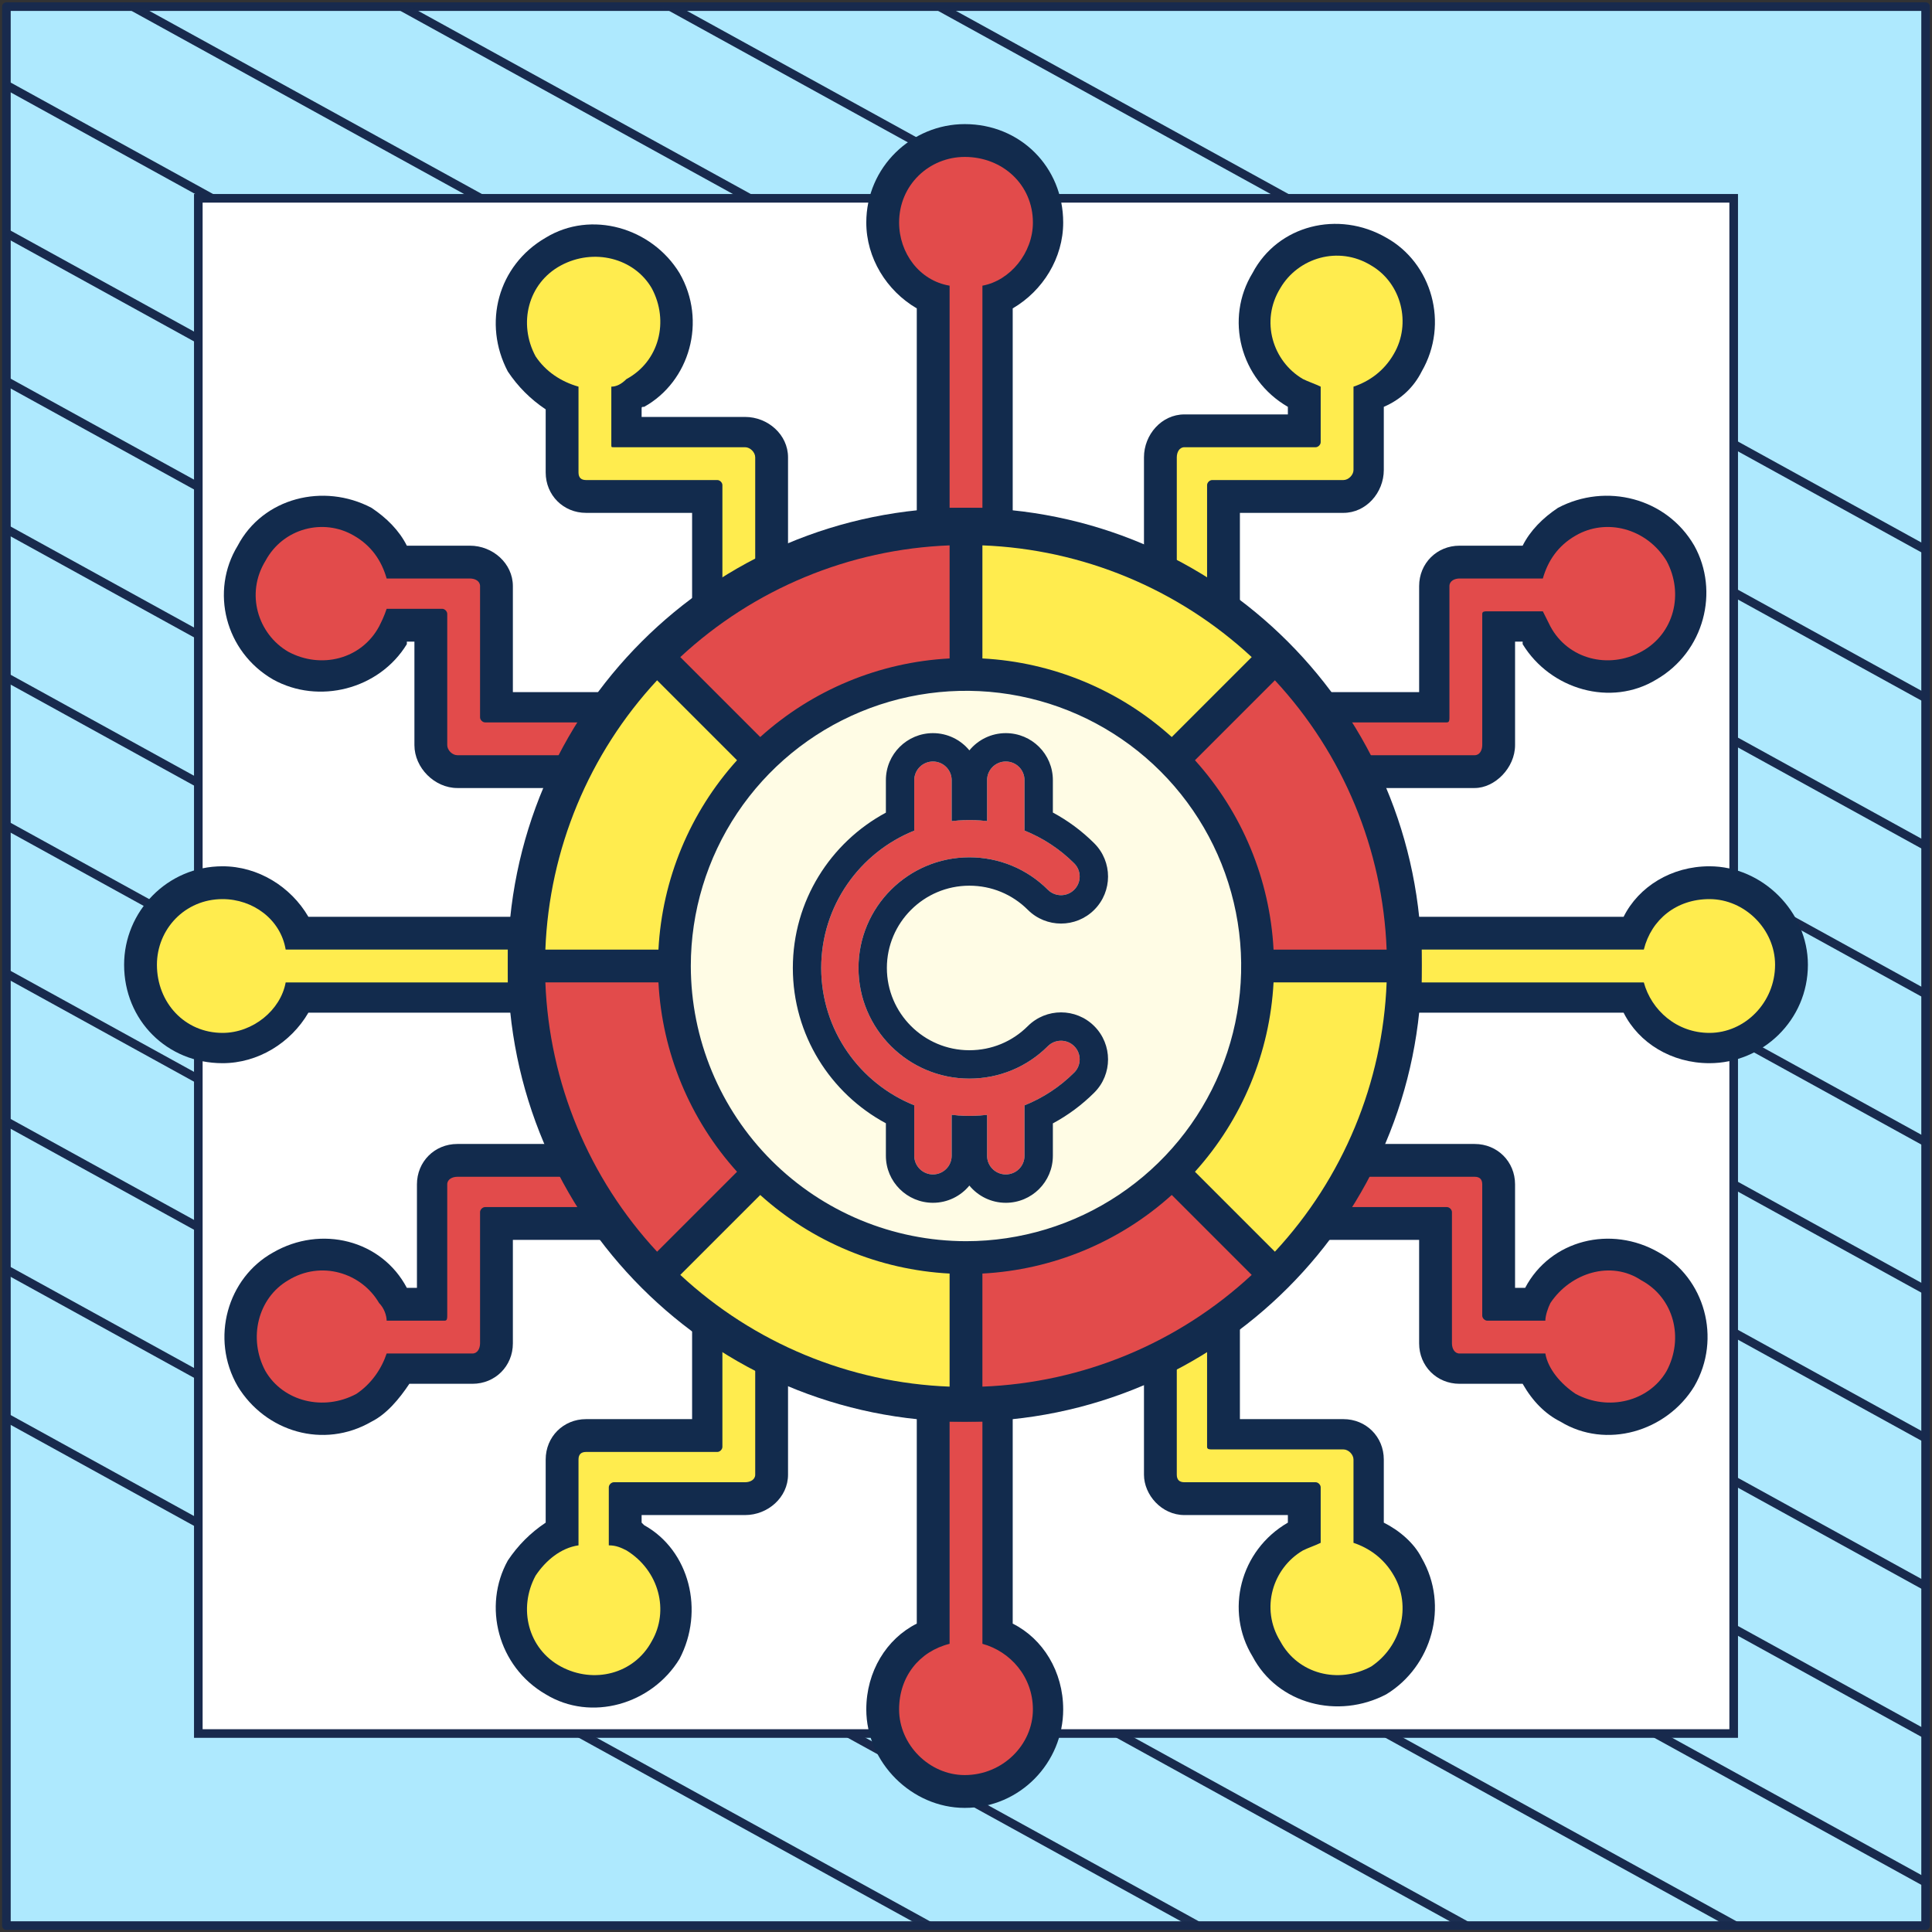 <?xml version="1.0" encoding="UTF-8"?> <svg xmlns="http://www.w3.org/2000/svg" width="302" height="302" viewBox="0 0 302 302" fill="none"><rect x="0" y="0" width="302" height="302" fill="#333333" stroke="none"/><path d="M301 1.038H1V301H301V1.038Z" fill="#AEE9FE" stroke="#182A4D" stroke-width="1.346" stroke-linejoin="round"></path><mask id="mask0_647_6681" style="mask-type:luminance" maskUnits="userSpaceOnUse" x="1" y="1" width="300" height="300"><path d="M301 1H1V300.962H301V1Z" fill="white"></path></mask><g mask="url(#mask0_647_6681)"><path d="M-285.023 64.085L219.795 342.085" stroke="#182A4D" stroke-width="1.346" stroke-miterlimit="10"></path><path d="M-263.955 52.544L240.932 330.581" stroke="#182A4D" stroke-width="1.346" stroke-miterlimit="10"></path><path d="M-242.82 41.04L261.998 319.04" stroke="#182A4D" stroke-width="1.346" stroke-miterlimit="10"></path><path d="M-221.682 29.536L283.136 307.536" stroke="#182A4D" stroke-width="1.346" stroke-miterlimit="10"></path><path d="M-200.546 18.032L304.272 296.032" stroke="#182A4D" stroke-width="1.346" stroke-miterlimit="10"></path><path d="M-179.41 6.528L325.408 284.528" stroke="#182A4D" stroke-width="1.346" stroke-miterlimit="10"></path><path d="M-158.273 -5.014L346.545 273.024" stroke="#182A4D" stroke-width="1.346" stroke-miterlimit="10"></path><path d="M-137.205 -16.517L367.613 261.483" stroke="#182A4D" stroke-width="1.346" stroke-miterlimit="10"></path><path d="M-116.069 -28.021L388.748 249.979" stroke="#182A4D" stroke-width="1.346" stroke-miterlimit="10"></path><path d="M-94.933 -39.525L409.886 238.475" stroke="#182A4D" stroke-width="1.346" stroke-miterlimit="10"></path><path d="M-73.796 -51.029L431.023 226.971" stroke="#182A4D" stroke-width="1.346" stroke-miterlimit="10"></path><path d="M-52.66 -62.533L452.158 215.467" stroke="#182A4D" stroke-width="1.346" stroke-miterlimit="10"></path><path d="M-31.591 -74.075L473.227 203.963" stroke="#182A4D" stroke-width="1.346" stroke-miterlimit="10"></path><path d="M-10.455 -85.579L494.363 192.422" stroke="#182A4D" stroke-width="1.346" stroke-miterlimit="10"></path></g><path d="M271 31H31V270.975H271V31Z" fill="white" stroke="#182A4D" stroke-width="1.346" stroke-miterlimit="10"></path><path fill-rule="evenodd" clip-rule="evenodd" d="M158.301 48.206V84.51H143.306V48.206C138.571 45.444 135.414 40.314 135.414 34.789C135.414 26.108 142.517 19.4 150.804 19.4C159.485 19.4 166.193 26.108 166.193 34.789C166.193 40.314 163.036 45.444 158.301 48.206Z" fill="#122B4D"></path><path fill-rule="evenodd" clip-rule="evenodd" d="M153.566 44.655V79.38H148.436V44.655C143.701 43.865 140.544 39.525 140.544 34.79C140.544 28.87 145.279 24.53 150.804 24.53C156.723 24.53 161.458 28.87 161.458 34.79C161.458 39.525 157.906 43.865 153.566 44.655Z" fill="#E24B4B"></path><path fill-rule="evenodd" clip-rule="evenodd" d="M253.795 158.3H217.491V143.305H253.795C256.162 138.57 261.292 135.413 267.211 135.413C275.498 135.413 282.601 142.516 282.601 150.803C282.601 159.484 275.498 166.192 267.211 166.192C261.292 166.192 256.162 163.035 253.795 158.3Z" fill="#122B4D"></path><path fill-rule="evenodd" clip-rule="evenodd" d="M256.952 153.565H222.227V148.435H256.952C258.135 143.7 262.081 140.543 267.211 140.543C272.736 140.543 277.471 145.278 277.471 150.803C277.471 156.722 272.736 161.457 267.211 161.457C262.081 161.457 258.135 157.906 256.952 153.565Z" fill="#FFEC4E"></path><path fill-rule="evenodd" clip-rule="evenodd" d="M216.308 63.596V73.461C216.308 77.012 213.545 80.169 209.994 80.169H193.815V96.347H178.82V71.488C178.82 67.936 181.583 64.779 185.134 64.779H201.313V63.596C193.815 59.255 191.448 49.784 195.788 42.682C199.734 35.184 209.205 32.816 216.702 37.157C223.805 41.103 226.567 50.574 222.227 58.071C221.043 60.439 219.07 62.412 216.308 63.596Z" fill="#122B4D"></path><path fill-rule="evenodd" clip-rule="evenodd" d="M211.572 60.439V73.461C211.572 74.25 210.783 75.039 209.994 75.039H189.475C189.08 75.039 188.685 75.434 188.685 75.828V91.612H183.95V71.488C183.95 70.698 184.345 69.909 185.134 69.909H205.653C206.048 69.909 206.443 69.515 206.443 69.12V60.439C205.653 60.044 204.47 59.65 203.68 59.255C198.945 56.493 196.972 50.179 200.129 45.049C202.891 40.314 209.205 38.341 214.335 41.498C219.07 44.26 220.648 50.574 217.886 55.309C216.308 58.071 213.94 59.65 211.572 60.439Z" fill="#FFEC4E"></path><path fill-rule="evenodd" clip-rule="evenodd" d="M238.011 85.299C239.195 82.931 241.168 80.958 243.535 79.38C251.033 75.434 260.503 77.801 264.844 85.299C268.79 92.401 266.422 101.872 258.925 106.213C251.822 110.553 242.351 107.791 238.011 100.688C238.011 100.294 238.011 100.294 238.011 100.294H236.827V116.472C236.827 120.024 233.67 123.18 230.513 123.18H205.259V108.186H221.832V91.612C221.832 88.061 224.594 85.299 228.146 85.299H238.011Z" fill="#122B4D"></path><path fill-rule="evenodd" clip-rule="evenodd" d="M241.168 90.428H228.146C227.357 90.428 226.567 90.823 226.567 91.612V112.132C226.567 112.526 226.567 112.921 226.173 112.921H209.994V118.051H230.513C231.303 118.051 231.697 117.262 231.697 116.472V95.953C231.697 95.558 232.092 95.558 232.487 95.558H241.168C241.562 96.348 241.957 97.137 242.352 97.926C245.114 103.056 251.427 104.634 256.557 101.872C261.687 99.11 263.266 92.796 260.503 87.666C257.346 82.537 251.033 80.958 246.298 83.72C243.535 85.299 241.957 87.666 241.168 90.428Z" fill="#E24B4B"></path><path fill-rule="evenodd" clip-rule="evenodd" d="M143.306 253.794V217.491H158.301V253.794C163.036 256.162 166.193 261.292 166.193 267.211C166.193 275.497 159.485 282.6 150.804 282.6C142.517 282.6 135.414 275.497 135.414 267.211C135.414 261.292 138.571 256.162 143.306 253.794Z" fill="#122B4D"></path><path fill-rule="evenodd" clip-rule="evenodd" d="M148.435 256.951V222.226H153.565V256.951C157.905 258.135 161.457 262.081 161.457 267.211C161.457 272.735 156.722 277.47 150.803 277.47C145.278 277.47 140.543 272.735 140.543 267.211C140.543 262.081 143.7 258.135 148.435 256.951Z" fill="#E24B4B"></path><path fill-rule="evenodd" clip-rule="evenodd" d="M238.01 216.307H228.145C224.593 216.307 221.831 213.545 221.831 209.993V193.814H205.258V178.82H230.512C234.064 178.82 236.826 181.582 236.826 185.133V201.312H238.01H238.404C242.35 193.814 251.821 191.447 259.318 195.787C266.421 199.734 269.183 209.204 264.843 216.701C260.502 223.804 251.032 226.567 243.929 222.226C241.561 221.042 239.588 219.069 238.01 216.307Z" fill="#122B4D"></path><path fill-rule="evenodd" clip-rule="evenodd" d="M241.561 211.572H228.145C227.356 211.572 226.961 210.782 226.961 209.993V189.474C226.961 189.079 226.566 188.685 226.172 188.685H210.388V183.949H230.512C231.302 183.949 231.696 184.344 231.696 185.133V205.652C231.696 206.047 232.091 206.442 232.485 206.442H241.561C241.561 205.652 241.956 204.469 242.351 203.679C245.507 198.944 251.821 196.971 256.556 200.128C261.686 202.89 263.264 209.204 260.502 214.334C257.74 219.069 251.426 220.647 246.297 217.885C243.929 216.307 241.956 213.939 241.561 211.572Z" fill="#E24B4B"></path><path fill-rule="evenodd" clip-rule="evenodd" d="M216.308 238.01C218.675 239.194 221.043 241.167 222.227 243.534C226.567 251.032 223.805 260.502 216.702 264.843C209.205 268.789 199.734 266.421 195.788 258.924C191.448 251.821 193.815 242.351 201.313 238.01V236.826H185.134C181.583 236.826 178.82 233.669 178.82 230.512V205.258H193.815V221.831H209.994C213.545 221.831 216.308 224.593 216.308 228.145V238.01Z" fill="#122B4D"></path><path fill-rule="evenodd" clip-rule="evenodd" d="M211.571 241.167V228.145C211.571 227.356 210.782 226.566 209.993 226.566H189.474C189.079 226.566 188.684 226.566 188.684 226.172V209.993H183.949V230.513C183.949 231.302 184.344 231.696 185.133 231.696H205.652C206.047 231.696 206.442 232.091 206.442 232.486V241.167C205.652 241.561 204.469 241.956 203.679 242.351C198.944 245.113 196.971 251.426 200.128 256.556C202.89 261.686 209.204 263.265 214.334 260.502C219.069 257.345 220.647 251.032 217.885 246.297C216.307 243.534 213.939 241.956 211.571 241.167Z" fill="#FFEC4E"></path><path fill-rule="evenodd" clip-rule="evenodd" d="M48.206 143.305H84.51V158.3H48.206C45.444 163.035 40.314 166.192 34.79 166.192C26.109 166.192 19.4 159.484 19.4 150.803C19.4 142.516 26.109 135.413 34.79 135.413C40.314 135.413 45.444 138.57 48.206 143.305Z" fill="#122B4D"></path><path fill-rule="evenodd" clip-rule="evenodd" d="M44.655 148.435H79.38V153.565H44.655C43.866 157.906 39.525 161.457 34.79 161.457C28.871 161.457 24.53 156.722 24.53 150.803C24.53 145.278 28.871 140.543 34.79 140.543C39.525 140.543 43.866 143.7 44.655 148.435Z" fill="#FFEC4E"></path><path fill-rule="evenodd" clip-rule="evenodd" d="M85.299 238.01V228.145C85.299 224.593 88.061 221.831 91.612 221.831H108.186V205.258H123.181V230.513C123.181 234.064 120.024 236.826 116.472 236.826H100.294V238.01C100.294 238.01 100.294 238.01 100.688 238.405C107.791 242.351 110.159 251.821 106.213 259.319C101.872 266.421 92.402 269.184 85.299 264.843C77.801 260.502 75.434 251.032 79.38 243.929C80.958 241.561 82.931 239.588 85.299 238.01Z" fill="#122B4D"></path><path fill-rule="evenodd" clip-rule="evenodd" d="M90.429 241.561V228.145C90.429 227.356 90.824 226.961 91.613 226.961H112.132C112.527 226.961 112.921 226.566 112.921 226.172V210.388H118.051V230.512C118.051 231.302 117.262 231.696 116.473 231.696H95.954C95.559 231.696 95.164 232.091 95.164 232.485V241.561C96.348 241.561 97.137 241.956 97.927 242.351C103.056 245.507 104.635 251.821 101.873 256.556C99.11 261.686 92.797 263.264 87.667 260.502C82.537 257.74 80.959 251.426 83.721 246.297C85.299 243.929 87.667 241.956 90.429 241.561Z" fill="#FFEC4E"></path><path fill-rule="evenodd" clip-rule="evenodd" d="M63.99 216.307C62.412 218.674 60.439 221.042 58.071 222.226C50.574 226.567 41.498 223.804 37.157 216.701C32.817 209.204 35.579 199.734 42.682 195.787C50.179 191.447 59.65 193.814 63.596 201.312H63.99H65.174V185.133C65.174 181.582 67.936 178.82 71.488 178.82H96.742V193.814H80.169V209.993C80.169 213.545 77.407 216.307 73.855 216.307H63.99Z" fill="#122B4D"></path><path fill-rule="evenodd" clip-rule="evenodd" d="M60.439 211.572H73.855C74.644 211.572 75.039 210.782 75.039 209.993V189.474C75.039 189.079 75.434 188.685 75.828 188.685H91.612V183.949H71.488C70.698 183.949 69.909 184.344 69.909 185.133V205.652C69.909 206.047 69.909 206.442 69.515 206.442H60.439C60.439 205.652 60.044 204.469 59.255 203.679C56.493 198.944 50.179 196.971 45.049 200.128C40.314 202.89 38.736 209.204 41.498 214.334C44.26 219.069 50.574 220.647 55.704 217.885C58.071 216.307 59.65 213.939 60.439 211.572Z" fill="#E24B4B"></path><path fill-rule="evenodd" clip-rule="evenodd" d="M63.596 85.299H73.461C77.012 85.299 80.169 88.061 80.169 91.612V108.186H96.348V123.18H71.488C67.936 123.18 64.78 120.024 64.78 116.472V100.294H63.596V100.688C59.255 107.791 49.785 110.159 42.682 106.213C35.184 101.872 32.817 92.401 37.157 85.299C41.103 77.801 50.574 75.434 58.071 79.38C60.439 80.958 62.412 82.931 63.596 85.299Z" fill="#122B4D"></path><path fill-rule="evenodd" clip-rule="evenodd" d="M60.439 90.428H73.461C74.251 90.428 75.04 90.823 75.04 91.612V112.132C75.04 112.526 75.434 112.921 75.829 112.921H91.613V118.051H71.488C70.699 118.051 69.91 117.262 69.91 116.472V95.953C69.91 95.558 69.515 95.164 69.121 95.164H60.439C60.045 96.348 59.65 97.137 59.256 97.926C56.493 103.056 50.18 104.634 45.05 101.872C40.315 99.11 38.342 92.796 41.498 87.666C44.261 82.537 50.574 80.958 55.309 83.72C58.072 85.299 59.65 87.666 60.439 90.428Z" fill="#E24B4B"></path><path fill-rule="evenodd" clip-rule="evenodd" d="M85.299 63.99C82.931 62.412 80.958 60.439 79.38 58.071C75.434 50.574 77.801 41.498 85.299 37.157C92.402 32.817 101.872 35.579 106.213 42.682C110.553 50.179 107.791 59.65 100.688 63.596C100.294 63.596 100.294 63.596 100.294 63.99V65.174H116.472C120.024 65.174 123.181 67.936 123.181 71.488V96.742H108.186V80.169H91.612C88.061 80.169 85.299 77.407 85.299 73.855V63.99Z" fill="#122B4D"></path><path fill-rule="evenodd" clip-rule="evenodd" d="M90.429 60.439V73.855C90.429 74.644 90.824 75.039 91.613 75.039H112.132C112.527 75.039 112.921 75.434 112.921 75.828V91.612H118.051V71.487C118.051 70.698 117.262 69.909 116.473 69.909H95.954C95.559 69.909 95.559 69.909 95.559 69.514V60.439C96.348 60.439 97.137 60.044 97.927 59.255C103.056 56.493 104.635 50.179 101.873 45.049C99.11 40.314 92.797 38.736 87.667 41.498C82.537 44.26 80.959 50.574 83.721 55.703C85.299 58.071 87.667 59.65 90.429 60.439Z" fill="#FFEC4E"></path><path d="M150.803 222.226C190.249 222.226 222.226 190.249 222.226 150.803C222.226 111.357 190.249 79.38 150.803 79.38C111.357 79.38 79.38 111.357 79.38 150.803C79.38 190.249 111.357 222.226 150.803 222.226Z" fill="#122B4D"></path><path d="M150.803 217.491C187.634 217.491 217.491 187.633 217.491 150.803C217.491 113.972 187.634 84.115 150.803 84.115C113.972 84.115 84.115 113.972 84.115 150.803C84.115 187.633 113.972 217.491 150.803 217.491Z" fill="#FFEC4E"></path><path d="M150.803 204.469C180.442 204.469 204.469 180.442 204.469 150.803C204.469 121.164 180.442 97.137 150.803 97.137C121.164 97.137 97.137 121.164 97.137 150.803C97.137 180.442 121.164 204.469 150.803 204.469Z" fill="#122B4D"></path><path d="M150.803 199.339C177.608 199.339 199.339 177.608 199.339 150.803C199.339 123.997 177.608 102.267 150.803 102.267C123.997 102.267 102.267 123.997 102.267 150.803C102.267 177.608 123.997 199.339 150.803 199.339Z" fill="#FFEC4E"></path><path fill-rule="evenodd" clip-rule="evenodd" d="M153.407 81.589V100.558H148.277V81.589H153.407Z" fill="#122B4D"></path><path fill-rule="evenodd" clip-rule="evenodd" d="M202.102 148.435H220.253V153.565H202.102V148.435Z" fill="#122B4D"></path><path fill-rule="evenodd" clip-rule="evenodd" d="M148.396 220.213V201.245H153.526V220.213H148.396Z" fill="#122B4D"></path><path fill-rule="evenodd" clip-rule="evenodd" d="M81.748 148.435H99.9V153.565H81.748V148.435Z" fill="#122B4D"></path><path fill-rule="evenodd" clip-rule="evenodd" d="M103.688 100.136L117.101 113.549L113.474 117.176L100.061 103.763L103.688 100.136Z" fill="#122B4D"></path><path fill-rule="evenodd" clip-rule="evenodd" d="M201.707 103.687L188.293 117.101L184.667 113.474L198.08 100.06L201.707 103.687Z" fill="#122B4D"></path><path fill-rule="evenodd" clip-rule="evenodd" d="M198.155 201.706L184.742 188.293L188.368 184.666L201.782 198.08L198.155 201.706Z" fill="#122B4D"></path><path fill-rule="evenodd" clip-rule="evenodd" d="M100.136 198.155L113.549 184.741L117.176 188.368L103.763 201.782L100.136 198.155Z" fill="#122B4D"></path><path d="M183.231 118.768C190.69 126.225 195.332 136.038 196.366 146.534C197.401 157.03 194.764 167.56 188.905 176.33C183.046 185.1 174.328 191.567 164.235 194.629C154.142 197.691 143.3 197.159 133.556 193.124C123.811 189.088 115.768 181.798 110.796 172.497C105.824 163.195 104.231 152.458 106.288 142.113C108.345 131.769 113.926 122.458 122.079 115.767C130.232 109.076 140.452 105.419 150.999 105.419C156.986 105.411 162.916 106.587 168.447 108.877C173.978 111.168 179.003 114.529 183.231 118.768Z" fill="#FFFCE5"></path><path d="M219.369 151H196.581C196.588 145.013 195.413 139.084 193.122 133.552C190.831 128.021 187.47 122.997 183.231 118.768L199.345 102.654C205.703 108.997 210.744 116.533 214.181 124.829C217.617 133.126 219.38 142.02 219.369 151Z" fill="#E24B4B"></path><path d="M151 82.63V105.419C145.013 105.411 139.084 106.587 133.552 108.878C128.021 111.168 122.997 114.53 118.768 118.768L102.654 102.654C108.997 96.297 116.533 91.255 124.829 87.819C133.126 84.382 142.02 82.619 151 82.63Z" fill="#E24B4B"></path><path d="M118.767 183.232L102.654 199.346C96.296 193.003 91.255 185.467 87.818 177.171C84.382 168.874 82.619 159.98 82.63 151H105.418C105.411 156.987 106.586 162.916 108.877 168.448C111.168 173.979 114.529 179.003 118.767 183.232Z" fill="#E24B4B"></path><path d="M183.232 183.232L199.346 199.346C193.003 205.703 185.467 210.745 177.171 214.181C168.874 217.617 159.98 219.381 151 219.369V196.581C156.987 196.589 162.916 195.413 168.448 193.122C173.979 190.831 179.003 187.47 183.232 183.232Z" fill="#E24B4B"></path><path d="M151 196.581V219.369C142.02 219.381 133.126 217.617 124.829 214.181C116.533 210.745 108.997 205.703 102.654 199.346L118.768 183.232C122.997 187.47 128.021 190.831 133.552 193.122C139.084 195.413 145.013 196.589 151 196.581Z" fill="#FFEC4E"></path><path d="M196.581 151H219.369C219.38 159.98 217.617 168.874 214.181 177.171C210.744 185.467 205.703 193.003 199.345 199.346L183.231 183.232C187.47 179.003 190.831 173.979 193.122 168.448C195.413 162.916 196.588 156.987 196.581 151Z" fill="#FFEC4E"></path><path d="M199.346 102.654L183.232 118.768C179.003 114.53 173.979 111.168 168.448 108.878C162.916 106.587 156.987 105.411 151 105.419V82.63C159.98 82.619 168.874 84.382 177.171 87.819C185.467 91.255 193.003 96.297 199.346 102.654Z" fill="#FFEC4E"></path><path d="M102.654 102.654L118.767 118.768C114.529 122.997 111.168 128.021 108.877 133.552C106.586 139.084 105.411 145.013 105.418 151H82.63C82.619 142.02 84.382 133.126 87.818 124.829C91.255 116.533 96.296 108.997 102.654 102.654Z" fill="#FFEC4E"></path><path d="M151 80.067C111.887 80.067 80.066 111.887 80.066 151C80.066 190.113 111.887 221.933 151 221.933C190.112 221.933 221.933 190.112 221.933 151C221.933 111.888 190.112 80.067 151 80.067ZM153.564 85.249C169.232 85.849 184.167 92.045 195.659 102.714L183.164 115.209C174.998 107.841 164.547 103.504 153.564 102.925V85.249ZM148.436 85.249V102.925C137.452 103.504 127.001 107.841 118.835 115.21L106.341 102.714C117.832 92.045 132.767 85.849 148.436 85.249ZM102.714 106.341L115.208 118.836C107.84 127.002 103.504 137.453 102.924 148.436H85.249C85.849 132.767 92.045 117.832 102.714 106.341ZM85.249 153.564H102.924C103.504 164.548 107.841 174.998 115.21 183.164L102.714 195.659C92.045 184.168 85.849 169.233 85.249 153.564ZM148.436 216.751C132.767 216.151 117.832 209.955 106.341 199.286L118.835 186.792C127.002 194.16 137.452 198.496 148.436 199.075V216.751ZM107.984 151C107.984 142.492 110.507 134.176 115.233 127.102C119.96 120.028 126.678 114.514 134.538 111.258C142.398 108.003 151.047 107.151 159.392 108.811C167.736 110.47 175.401 114.567 181.417 120.583C187.432 126.599 191.529 134.264 193.189 142.608C194.849 150.952 193.997 159.601 190.741 167.461C187.486 175.322 181.972 182.04 174.898 186.766C167.824 191.493 159.507 194.016 151 194.016C139.595 194.003 128.661 189.467 120.597 181.403C112.533 173.338 107.997 162.405 107.984 151ZM153.564 216.751V199.075C164.547 198.496 174.998 194.158 183.164 186.79L195.659 199.286C184.167 209.955 169.233 216.151 153.564 216.751ZM199.286 195.659L186.791 183.164C194.159 174.998 198.496 164.547 199.075 153.564H216.751C216.151 169.233 209.955 184.168 199.286 195.659ZM199.075 148.436C198.496 137.452 194.158 127.002 186.79 118.836L199.286 106.341C209.955 117.832 216.151 132.767 216.751 148.436H199.075Z" fill="#122B4D"></path><path d="M151.527 168.601C141.969 168.601 134.196 160.842 134.196 151.305C134.196 141.771 141.969 134.012 151.527 134.012C156.159 134.012 160.517 135.811 163.794 139.078C164.933 140.216 166.778 140.216 167.916 139.078C169.055 137.942 169.055 136.093 167.916 134.957C165.659 132.705 163.009 130.978 160.144 129.828V121.949C160.144 120.337 158.848 119.034 157.219 119.034C155.61 119.034 154.295 120.337 154.295 121.949V128.347C152.469 128.13 150.566 128.134 148.76 128.352V121.949C148.76 120.337 147.445 119.035 145.835 119.035C144.226 119.035 142.911 120.337 142.911 121.949V129.842C134.393 133.259 128.367 141.593 128.367 151.305C128.367 161.022 134.393 169.355 142.911 172.773V180.665C142.911 182.276 144.226 183.58 145.835 183.58C147.445 183.58 148.76 182.275 148.76 180.665V174.263C150.566 174.483 152.469 174.483 154.295 174.267V180.666C154.295 182.276 155.61 183.58 157.219 183.58C158.848 183.58 160.144 182.276 160.144 180.666V172.785C163.009 171.637 165.659 169.908 167.916 167.656C169.055 166.52 169.055 164.677 167.916 163.535C166.778 162.399 164.933 162.399 163.794 163.535C160.517 166.803 156.159 168.601 151.527 168.601Z" fill="#E24B4B"></path><path fill-rule="evenodd" clip-rule="evenodd" d="M171.052 160.4L171.056 160.404C173.916 163.272 173.927 167.922 171.048 170.795C169.111 172.728 166.928 174.339 164.578 175.601V180.666C164.578 184.725 161.297 188.015 157.219 188.015C154.935 188.015 152.881 186.969 151.527 185.322C150.173 186.969 148.119 188.014 145.835 188.014C141.797 188.014 138.477 184.745 138.477 180.665V175.586C129.832 170.937 123.933 161.808 123.933 151.305C123.933 140.806 129.833 131.677 138.477 127.028V121.949C138.477 117.866 141.799 114.6 145.835 114.6C148.118 114.6 150.173 115.645 151.527 117.292C152.881 115.645 154.936 114.6 157.219 114.6C161.295 114.6 164.578 117.885 164.578 121.949V127.013C166.927 128.274 169.11 129.884 171.048 131.819C173.922 134.687 173.923 139.346 171.05 142.215C171.05 142.216 171.049 142.216 171.048 142.217C168.179 145.082 163.531 145.082 160.662 142.217C158.216 139.781 154.986 138.446 151.527 138.446C144.41 138.446 138.631 144.229 138.631 151.305C138.631 158.385 144.41 164.167 151.527 164.167C154.987 164.167 158.218 162.833 160.662 160.396C163.531 157.533 168.179 157.533 171.048 160.396L171.052 160.4ZM163.794 163.535C164.933 162.399 166.777 162.399 167.916 163.535C169.054 164.677 169.054 166.52 167.916 167.656C165.659 169.908 163.009 171.637 160.144 172.785V180.666C160.144 182.276 158.848 183.58 157.219 183.58C155.61 183.58 154.295 182.276 154.295 180.666V174.267C153.931 174.31 153.563 174.345 153.194 174.37C152.086 174.448 150.962 174.448 149.86 174.369C149.49 174.343 149.123 174.307 148.76 174.263V180.665C148.76 182.275 147.445 183.58 145.835 183.58C144.226 183.58 142.911 182.276 142.911 180.665V172.773C134.393 169.355 128.367 161.022 128.367 151.305C128.367 141.593 134.393 133.259 142.911 129.842V121.949C142.911 120.337 144.226 119.035 145.835 119.035C147.445 119.035 148.76 120.337 148.76 121.949V128.352C149.123 128.308 149.49 128.273 149.86 128.246C150.962 128.168 152.086 128.166 153.194 128.244C153.563 128.269 153.931 128.304 154.295 128.347V121.949C154.295 120.337 155.61 119.034 157.219 119.034C158.848 119.034 160.144 120.337 160.144 121.949V129.828C163.009 130.978 165.659 132.705 167.916 134.957C169.054 136.093 169.054 137.942 167.916 139.078C166.777 140.216 164.933 140.216 163.794 139.078C160.517 135.811 156.159 134.012 151.527 134.012C141.969 134.012 134.196 141.771 134.196 151.305C134.196 160.842 141.969 168.601 151.527 168.601C156.159 168.601 160.517 166.803 163.794 163.535Z" fill="#122B4D"></path></svg> 